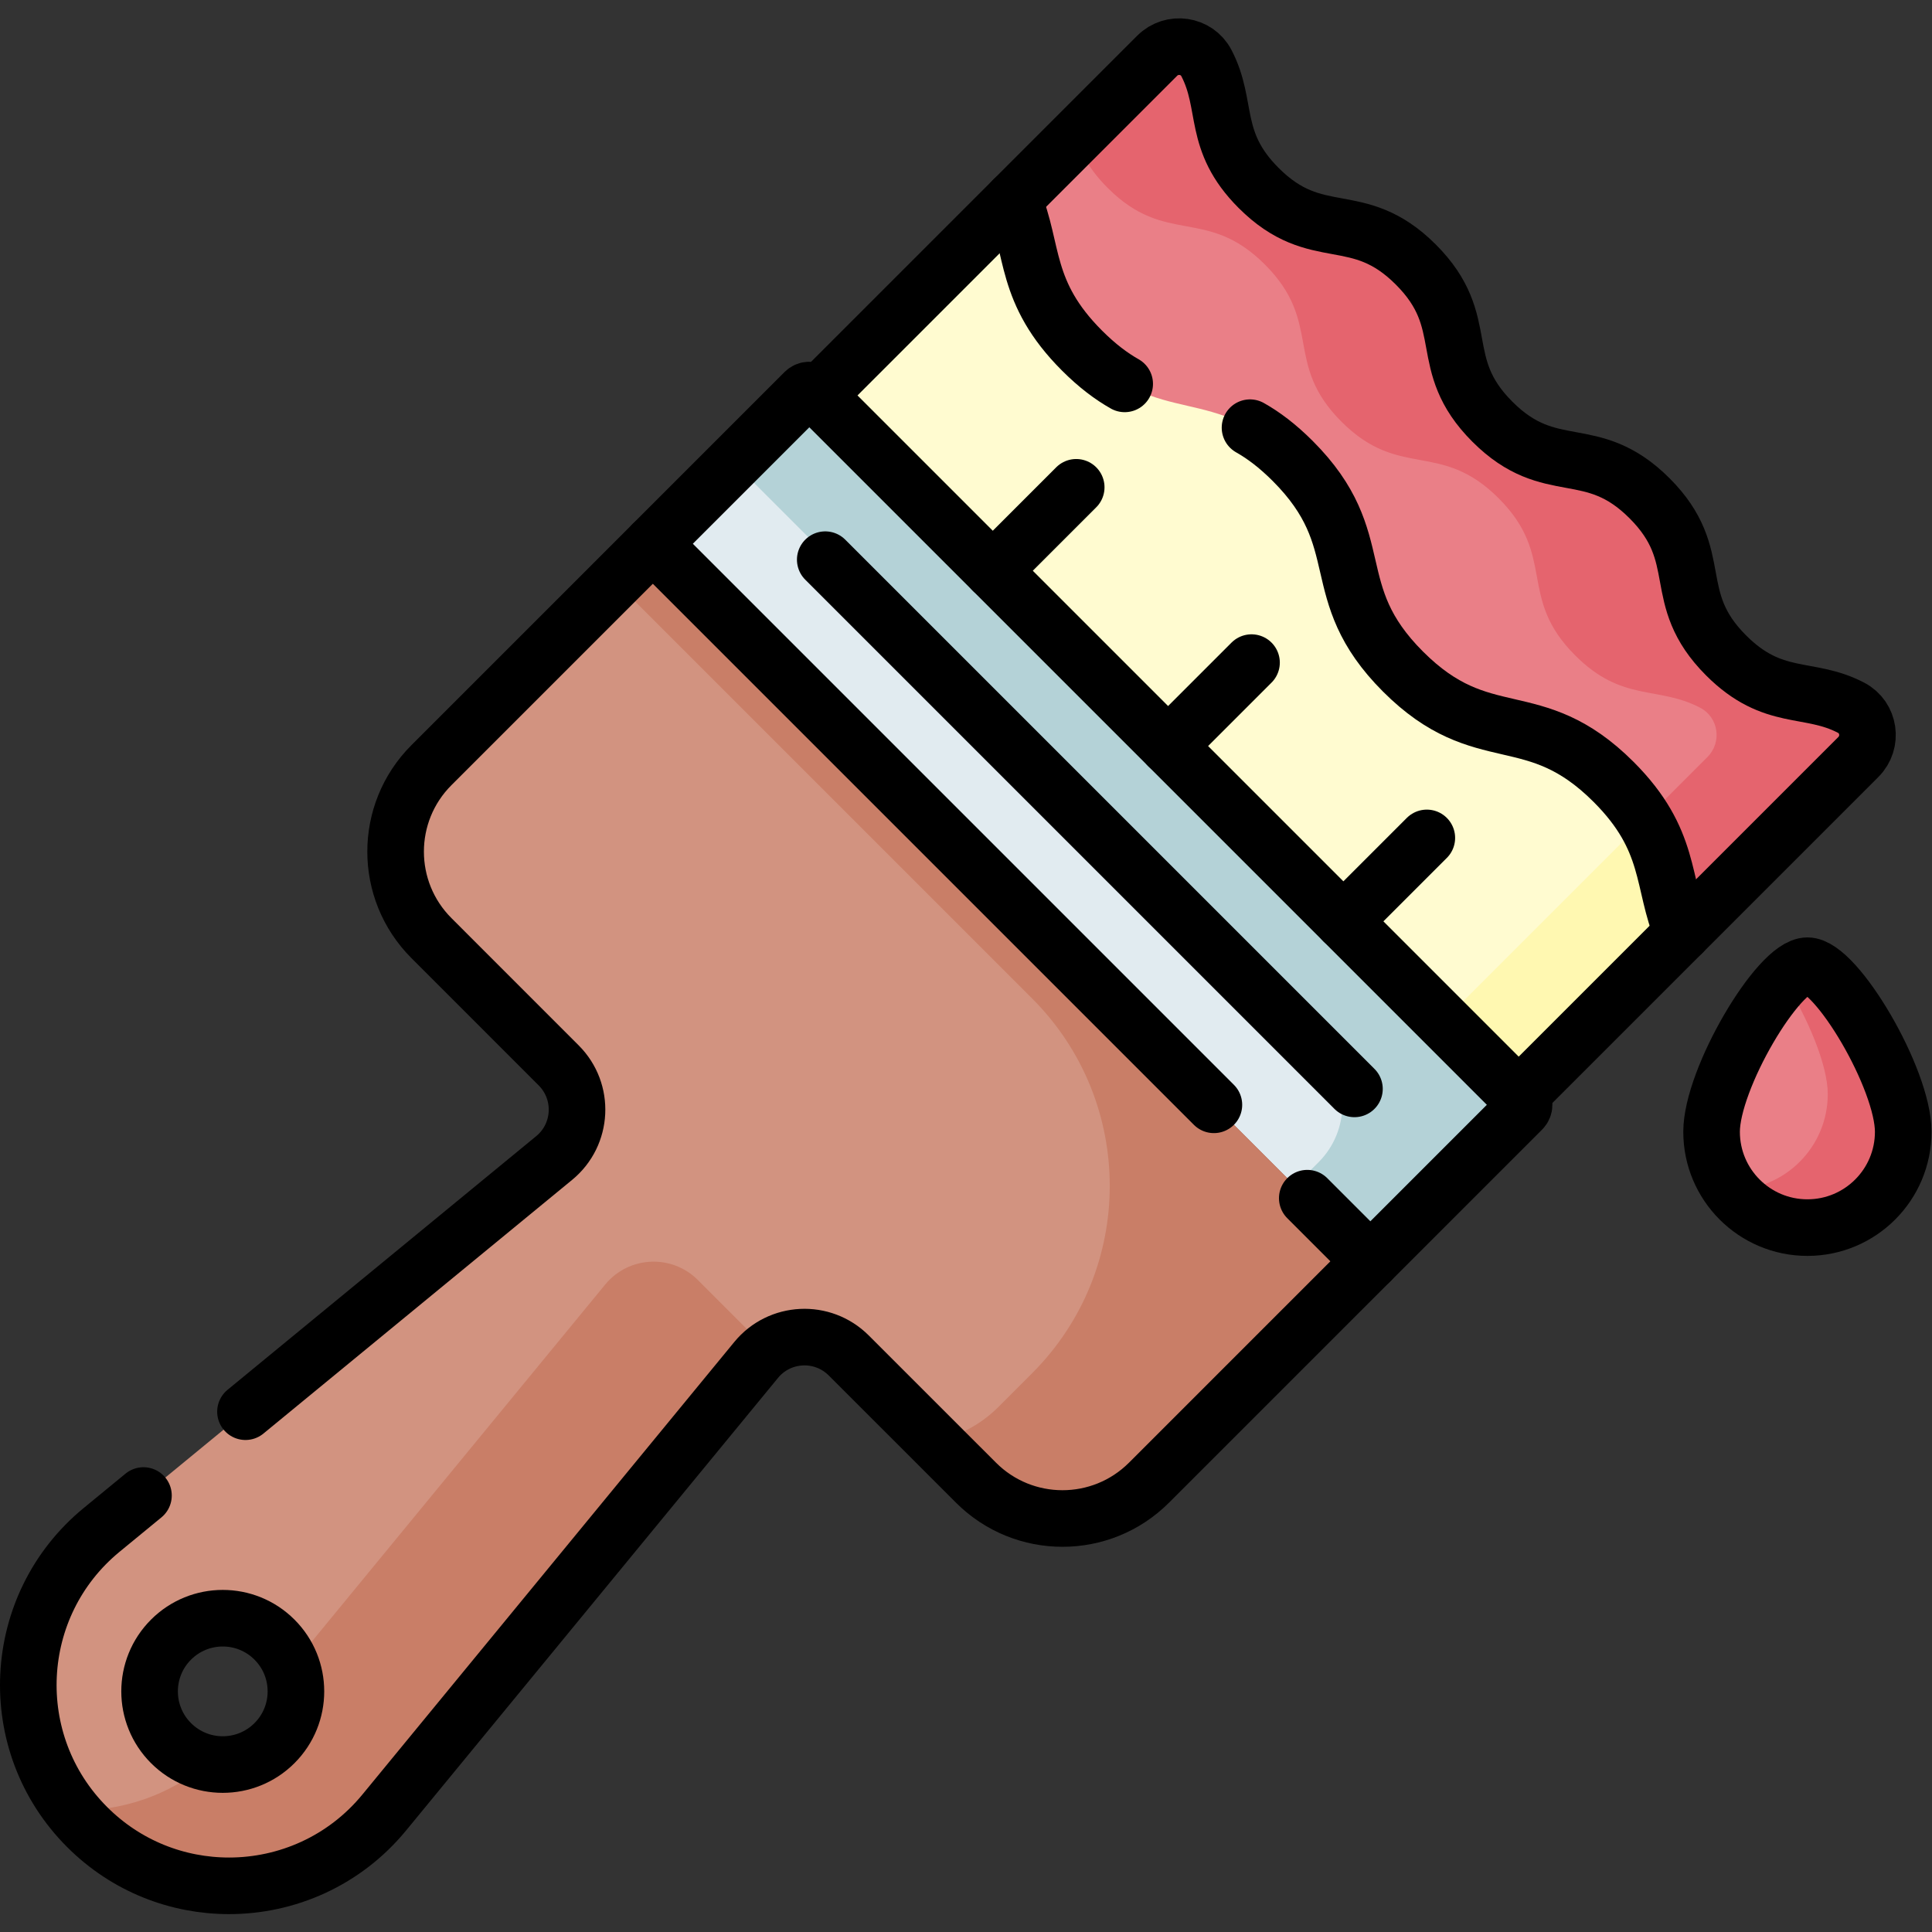 <?xml version="1.0" encoding="UTF-8" standalone="no"?>
<!-- Created with Inkscape (http://www.inkscape.org/) -->

<svg
   version="1.1"
   id="svg6543"
   xml:space="preserve"
   width="682.667"
   height="682.667"
   viewBox="0 0 682.667 682.667"
   xmlns="http://www.w3.org/2000/svg"
   xmlns:svg="http://www.w3.org/2000/svg"><rect x="0" y="0" width="682.667" height="682.667" fill="#333333" stroke="none"/><defs
     id="defs6547"><clipPath
       clipPathUnits="userSpaceOnUse"
       id="clipPath6557"><path
         d="M 0,512 H 512 V 0 H 0 Z"
         id="path6555" /></clipPath></defs><g
     id="g6549"
     transform="matrix(1.333,0,0,-1.333,0,682.667)"><g
       id="g6551"><g
         id="g6553"
         clip-path="url(#clipPath6557)"><g
           id="g6559"
           transform="translate(363.257,177.787)"><path
             d="m 0,0 -190.206,190.206 40.227,40.226 c 0.692,0.693 1.815,0.693 2.507,0 L 40.227,42.734 c 0.692,-0.692 0.692,-1.815 0,-2.507 z"
             style="fill:#e1ebf0;fill-opacity:1;fill-rule:nonzero;stroke:none"
             id="path6561" /></g><g
           id="g6563"
           transform="translate(403.482,220.522)"><path
             d="m 0,0 -187.697,187.697 c -0.693,0.694 -1.816,0.694 -2.508,0 L -208.951,168.951 -53.955,13.955 c 8.4,-8.399 8.4,-22.018 10e-4,-30.418 l -6.272,-6.271 20,-20 40.227,40.226 C 0.693,-1.815 0.693,-0.692 0,0"
             style="fill:#b4d2d7;fill-opacity:1;fill-rule:nonzero;stroke:none"
             id="path6565" /></g><g
           id="g6567"
           transform="translate(402.572,221.433)"><path
             d="m 0,0 -185.876,185.876 90.043,90.042 c 3.892,3.893 10.493,2.951 13.043,-1.927 5.894,-11.276 1.371,-20.638 13.858,-33.126 15.489,-15.488 26.17,-4.806 41.66,-20.295 15.489,-15.49 4.807,-26.172 20.296,-41.661 15.49,-15.489 26.171,-4.807 41.661,-20.296 15.49,-15.491 4.808,-26.173 20.299,-41.664 12.491,-12.49 21.854,-7.966 33.132,-13.863 4.878,-2.551 5.819,-9.15 1.927,-13.043 z"
             style="fill:#fffbd0;fill-opacity:1;fill-rule:nonzero;stroke:none"
             id="path6569" /></g><g
           id="g6571"
           transform="translate(490.688,324.519)"><path
             d="m 0,0 c -11.278,5.897 -20.642,1.373 -33.132,13.863 -15.491,15.491 -4.808,26.173 -20.301,41.664 -15.488,15.49 -26.17,4.807 -41.659,20.296 -15.489,15.49 -4.807,26.172 -20.297,41.661 -15.489,15.489 -26.171,4.807 -41.659,20.295 -12.487,12.488 -7.965,21.851 -13.858,33.126 -2.55,4.878 -9.152,5.82 -13.043,1.928 l -21.573,-21.573 c 1.323,-4.218 3.605,-8.612 8.474,-13.481 15.488,-15.488 26.17,-4.806 41.659,-20.295 15.49,-15.489 4.808,-26.171 20.297,-41.661 15.489,-15.489 26.171,-4.806 41.659,-20.296 15.493,-15.491 4.81,-26.173 20.301,-41.664 C -60.642,1.373 -51.278,5.897 -40,0 c 4.878,-2.55 5.818,-9.15 1.927,-13.043 l -70.043,-70.043 20,-20 90.043,90.043 C 5.819,-9.15 4.878,-2.55 0,0"
             style="fill:#fff8b1;fill-opacity:1;fill-rule:nonzero;stroke:none"
             id="path6573" /></g><g
           id="g6575"
           transform="translate(342.655,389.938)"><path
             d="m 0,0 c 21.268,-21.268 7.978,-34.558 29.245,-55.824 21.27,-21.271 34.56,-7.981 55.83,-29.251 15.529,-15.529 12.648,-26.807 18.232,-40.039 l 46.653,46.652 c 3.892,3.893 2.951,10.493 -1.927,13.043 -11.278,5.898 -20.641,1.373 -33.132,13.863 -15.491,15.492 -4.808,26.173 -20.299,41.664 -15.49,15.49 -26.171,4.807 -41.661,20.296 -15.489,15.49 -4.807,26.171 -20.296,41.661 -15.49,15.489 -26.171,4.807 -41.66,20.295 -12.487,12.488 -7.964,21.85 -13.858,33.126 -2.55,4.878 -9.151,5.82 -13.043,1.927 L -74.052,69.277 C -68.471,56.048 -71.351,44.771 -55.825,29.245 -34.558,7.978 -21.268,21.268 0,0"
             style="fill:#ea7f87;fill-opacity:1;fill-rule:nonzero;stroke:none"
             id="path6577" /></g><g
           id="g6579"
           transform="translate(493.377,322.253)"><path
             d="m 0,0 c -1.131,1.489 -2.355,2.144 -3.88,2.854 -10.782,5.019 -19.897,1.232 -31.94,13.275 -15.507,15.507 -4.82,26.184 -20.301,41.664 -12.522,12.521 -21.808,7.936 -33.149,13.87 -4.756,2.492 -9.151,6.63 -12.089,10.491 -10.247,13.43 -2.588,23.466 -16.718,37.596 -15.904,15.904 -26.78,4.277 -42.781,21.457 -11.098,11.924 -7.023,21.032 -12.737,31.964 -2.547,4.872 -9.146,5.823 -13.043,1.928 -7.545,-7.546 -14.028,-14.029 -21.573,-21.574 1.323,-4.217 3.606,-8.611 8.475,-13.48 15.488,-15.488 26.17,-4.807 41.659,-20.295 15.489,-15.489 4.807,-26.172 20.297,-41.661 15.489,-15.489 26.171,-4.807 41.659,-20.296 15.492,-15.491 4.809,-26.173 20.301,-41.664 12.49,-12.49 21.853,-7.966 33.132,-13.863 4.877,-2.55 5.818,-9.151 1.926,-13.043 l -16.752,-16.751 c 6.517,-10.696 5.802,-19.72 10.1,-29.902 l 46.652,46.653 C 2.243,-7.772 2.376,-3.133 0,0"
             style="fill:#e5646e;fill-opacity:1;fill-rule:nonzero;stroke:none"
             id="path6581" /></g><g
           id="g6583"
           transform="translate(72.762,50.068)"><path
             d="m 0,0 c -7.575,-7.574 -19.855,-7.574 -27.43,0 -7.574,7.574 -7.574,19.855 0,27.43 7.575,7.575 19.855,7.575 27.43,0 C 7.575,19.855 7.575,7.574 0,0 M 100.289,317.925 41.607,259.243 c -12.665,-12.665 -12.665,-33.2 0,-45.866 l 33.726,-33.726 c 6.932,-6.931 6.375,-18.33 -1.199,-24.553 L -45.829,56.516 c -24.294,-19.963 -26.078,-56.524 -3.843,-78.758 22.234,-22.235 58.794,-20.45 78.757,3.844 l 98.582,119.962 c 6.224,7.575 17.623,8.13 24.555,1.199 l 33.725,-33.726 c 12.666,-12.665 33.201,-12.665 45.866,0 l 58.682,58.682 z"
             style="fill:#d29380;fill-opacity:1;fill-rule:nonzero;stroke:none"
             id="path6585" /></g><g
           id="g6587"
           transform="translate(173.051,367.993)"><path
             d="m 0,0 -10,-10 110.55,-110.55 c 27.425,-27.425 27.425,-71.887 0,-99.311 l -9.026,-9.027 c -4.797,-4.797 -10.724,-7.777 -16.925,-8.94 l 11.059,-11.06 c 12.666,-12.665 33.201,-12.665 45.866,0 l 58.682,58.682 z"
             style="fill:#c97e67;fill-opacity:1;fill-rule:nonzero;stroke:none"
             id="path6589" /></g><g
           id="g6591"
           transform="translate(184.984,172.831)"><path
             d="m 0,0 c -6.932,6.932 -18.331,6.376 -24.554,-1.198 l -83.159,-101.196 c 2.502,-6.865 0.999,-14.861 -4.509,-20.369 -4.801,-4.8 -11.493,-6.558 -17.679,-5.273 -10.255,-8.693 -23.145,-12.914 -35.964,-12.535 1.225,-1.532 2.549,-3.012 3.971,-4.434 22.234,-22.234 58.794,-20.45 78.758,3.844 l 98.582,119.963 c 0.886,1.078 1.877,2.014 2.945,2.806 z"
             style="fill:#c97e67;fill-opacity:1;fill-rule:nonzero;stroke:none"
             id="path6593" /></g><g
           id="g6595"
           transform="translate(504.5,212.119)"><path
             d="m 0,0 c 0,-14.027 -11.372,-25.399 -25.399,-25.399 -14.028,0 -25.4,11.372 -25.4,25.399 0,14.028 17.703,44.025 25.4,44.025 C -17.702,44.025 0,14.028 0,0"
             style="fill:#ea7f87;fill-opacity:1;fill-rule:nonzero;stroke:none"
             id="path6597" /></g><g
           id="g6599"
           transform="translate(479.101,256.144)"><path
             d="m 0,0 c -1.683,0 -3.843,-1.433 -6.191,-3.818 6.156,-9.76 11.59,-22.435 11.59,-30.207 0,-14.028 -11.372,-25.4 -25.399,-25.4 -0.067,0 -0.134,10e-4 -0.201,0.002 4.64,-6.079 11.963,-10.002 20.201,-10.002 14.027,0 25.399,11.372 25.399,25.4 C 25.399,-29.998 7.696,0 0,0"
             style="fill:#e5646e;fill-opacity:1;fill-rule:nonzero;stroke:none"
             id="path6601" /></g><g
           id="g6603"
           transform="translate(346.526,194.518)"><path
             d="m 0,0 16.73,-16.73 40.226,40.226 c 0.693,0.692 0.693,1.816 0,2.508 l -187.697,187.697 c -0.693,0.694 -1.816,0.694 -2.508,0 L -173.476,173.476 -24.749,24.748"
             style="fill:none;stroke:#000000;stroke-width:15;stroke-linecap:round;stroke-linejoin:round;stroke-miterlimit:10;stroke-dasharray:none;stroke-opacity:1"
             id="path6605" /></g><g
           id="g6607"
           transform="translate(38.03,115.7)"><path
             d="m 0,0 -11.1,-9.12 c -24.29,-19.96 -26.07,-56.521 -3.84,-78.75 10.44,-10.45 24.05,-15.59 37.61,-15.59 15.31,0 30.56,6.55 41.15,19.43 L 162.4,35.93 c 6.22,7.58 17.62,8.13 24.55,1.2 L 220.68,3.41 c 12.66,-12.67 33.2,-12.67 45.87,0 l 58.68,58.68"
             style="fill:none;stroke:#000000;stroke-width:15;stroke-linecap:round;stroke-linejoin:round;stroke-miterlimit:10;stroke-dasharray:none;stroke-opacity:1"
             id="path6609" /></g><g
           id="g6611"
           transform="translate(65.07,137.92)"><path
             d="m 0,0 81.83,67.25 c 7.57,6.22 8.13,17.62 1.19,24.55 L 49.3,125.53 c -12.67,12.66 -12.67,33.2 0,45.86 l 58.68,58.68"
             style="fill:none;stroke:#000000;stroke-width:15;stroke-linecap:round;stroke-linejoin:round;stroke-miterlimit:10;stroke-dasharray:none;stroke-opacity:1"
             id="path6613" /></g><g
           id="g6615"
           transform="translate(216.696,407.309)"><path
             d="m 0,0 90.043,90.042 c 3.892,3.893 10.493,2.951 13.043,-1.927 5.894,-11.276 1.371,-20.638 13.858,-33.126 15.489,-15.488 26.17,-4.806 41.66,-20.295 15.489,-15.49 4.807,-26.172 20.296,-41.661 15.49,-15.489 26.171,-4.807 41.661,-20.296 15.49,-15.491 4.808,-26.173 20.299,-41.664 12.491,-12.49 21.854,-7.966 33.132,-13.863 4.878,-2.551 5.819,-9.15 1.927,-13.043 l -90.043,-90.043"
             style="fill:none;stroke:#000000;stroke-width:15;stroke-linecap:round;stroke-linejoin:round;stroke-miterlimit:10;stroke-dasharray:none;stroke-opacity:1"
             id="path6617" /></g><g
           id="g6619"
           transform="translate(331.35,398.76)"><path
             d="M 0,0 C 3.561,-2.01 7.29,-4.8 11.311,-8.819 32.57,-30.09 19.28,-43.38 40.551,-64.649 61.82,-85.92 75.11,-72.63 96.381,-93.899 111.91,-109.43 109.03,-120.7 114.61,-133.939"
             style="fill:none;stroke:#000000;stroke-width:15;stroke-linecap:round;stroke-linejoin:round;stroke-miterlimit:10;stroke-dasharray:none;stroke-opacity:1"
             id="path6621" /></g><g
           id="g6623"
           transform="translate(268.6,459.22)"><path
             d="m 0,0 c 5.58,-13.229 2.7,-24.51 18.23,-40.04 4.02,-4.02 7.75,-6.8 11.3,-8.81"
             style="fill:none;stroke:#000000;stroke-width:15;stroke-linecap:round;stroke-linejoin:round;stroke-miterlimit:10;stroke-dasharray:none;stroke-opacity:1"
             id="path6625" /></g><g
           id="g6627"
           transform="translate(285.281,382.955)"><path
             d="M 0,0 -22.116,-22.116"
             style="fill:none;stroke:#000000;stroke-width:15;stroke-linecap:round;stroke-linejoin:round;stroke-miterlimit:10;stroke-dasharray:none;stroke-opacity:1"
             id="path6629" /></g><g
           id="g6631"
           transform="translate(331.75,336.486)"><path
             d="M 0,0 -22.116,-22.116"
             style="fill:none;stroke:#000000;stroke-width:15;stroke-linecap:round;stroke-linejoin:round;stroke-miterlimit:10;stroke-dasharray:none;stroke-opacity:1"
             id="path6633" /></g><g
           id="g6635"
           transform="translate(378.219,290.018)"><path
             d="M 0,0 -22.116,-22.116"
             style="fill:none;stroke:#000000;stroke-width:15;stroke-linecap:round;stroke-linejoin:round;stroke-miterlimit:10;stroke-dasharray:none;stroke-opacity:1"
             id="path6637" /></g><g
           id="g6639"
           transform="translate(218.753,363.772)"><path
             d="M 0,0 140.282,-140.282"
             style="fill:none;stroke:#000000;stroke-width:15;stroke-linecap:round;stroke-linejoin:round;stroke-miterlimit:10;stroke-dasharray:none;stroke-opacity:1"
             id="path6641" /></g><g
           id="g6643"
           transform="translate(72.762,50.068)"><path
             d="m 0,0 c -7.575,-7.574 -19.855,-7.574 -27.43,0 -7.574,7.575 -7.574,19.855 0,27.43 7.575,7.575 19.855,7.575 27.43,0 C 7.575,19.855 7.575,7.575 0,0 Z"
             style="fill:none;stroke:#000000;stroke-width:15;stroke-linecap:round;stroke-linejoin:round;stroke-miterlimit:10;stroke-dasharray:none;stroke-opacity:1"
             id="path6645" /></g><g
           id="g6647"
           transform="translate(504.5,212.119)"><path
             d="m 0,0 c 0,-14.027 -11.372,-25.399 -25.399,-25.399 -14.028,0 -25.4,11.372 -25.4,25.399 0,14.028 17.703,44.025 25.4,44.025 C -17.702,44.025 0,14.028 0,0 Z"
             style="fill:none;stroke:#000000;stroke-width:15;stroke-linecap:round;stroke-linejoin:round;stroke-miterlimit:10;stroke-dasharray:none;stroke-opacity:1"
             id="path6649" /></g></g></g></g></svg>
